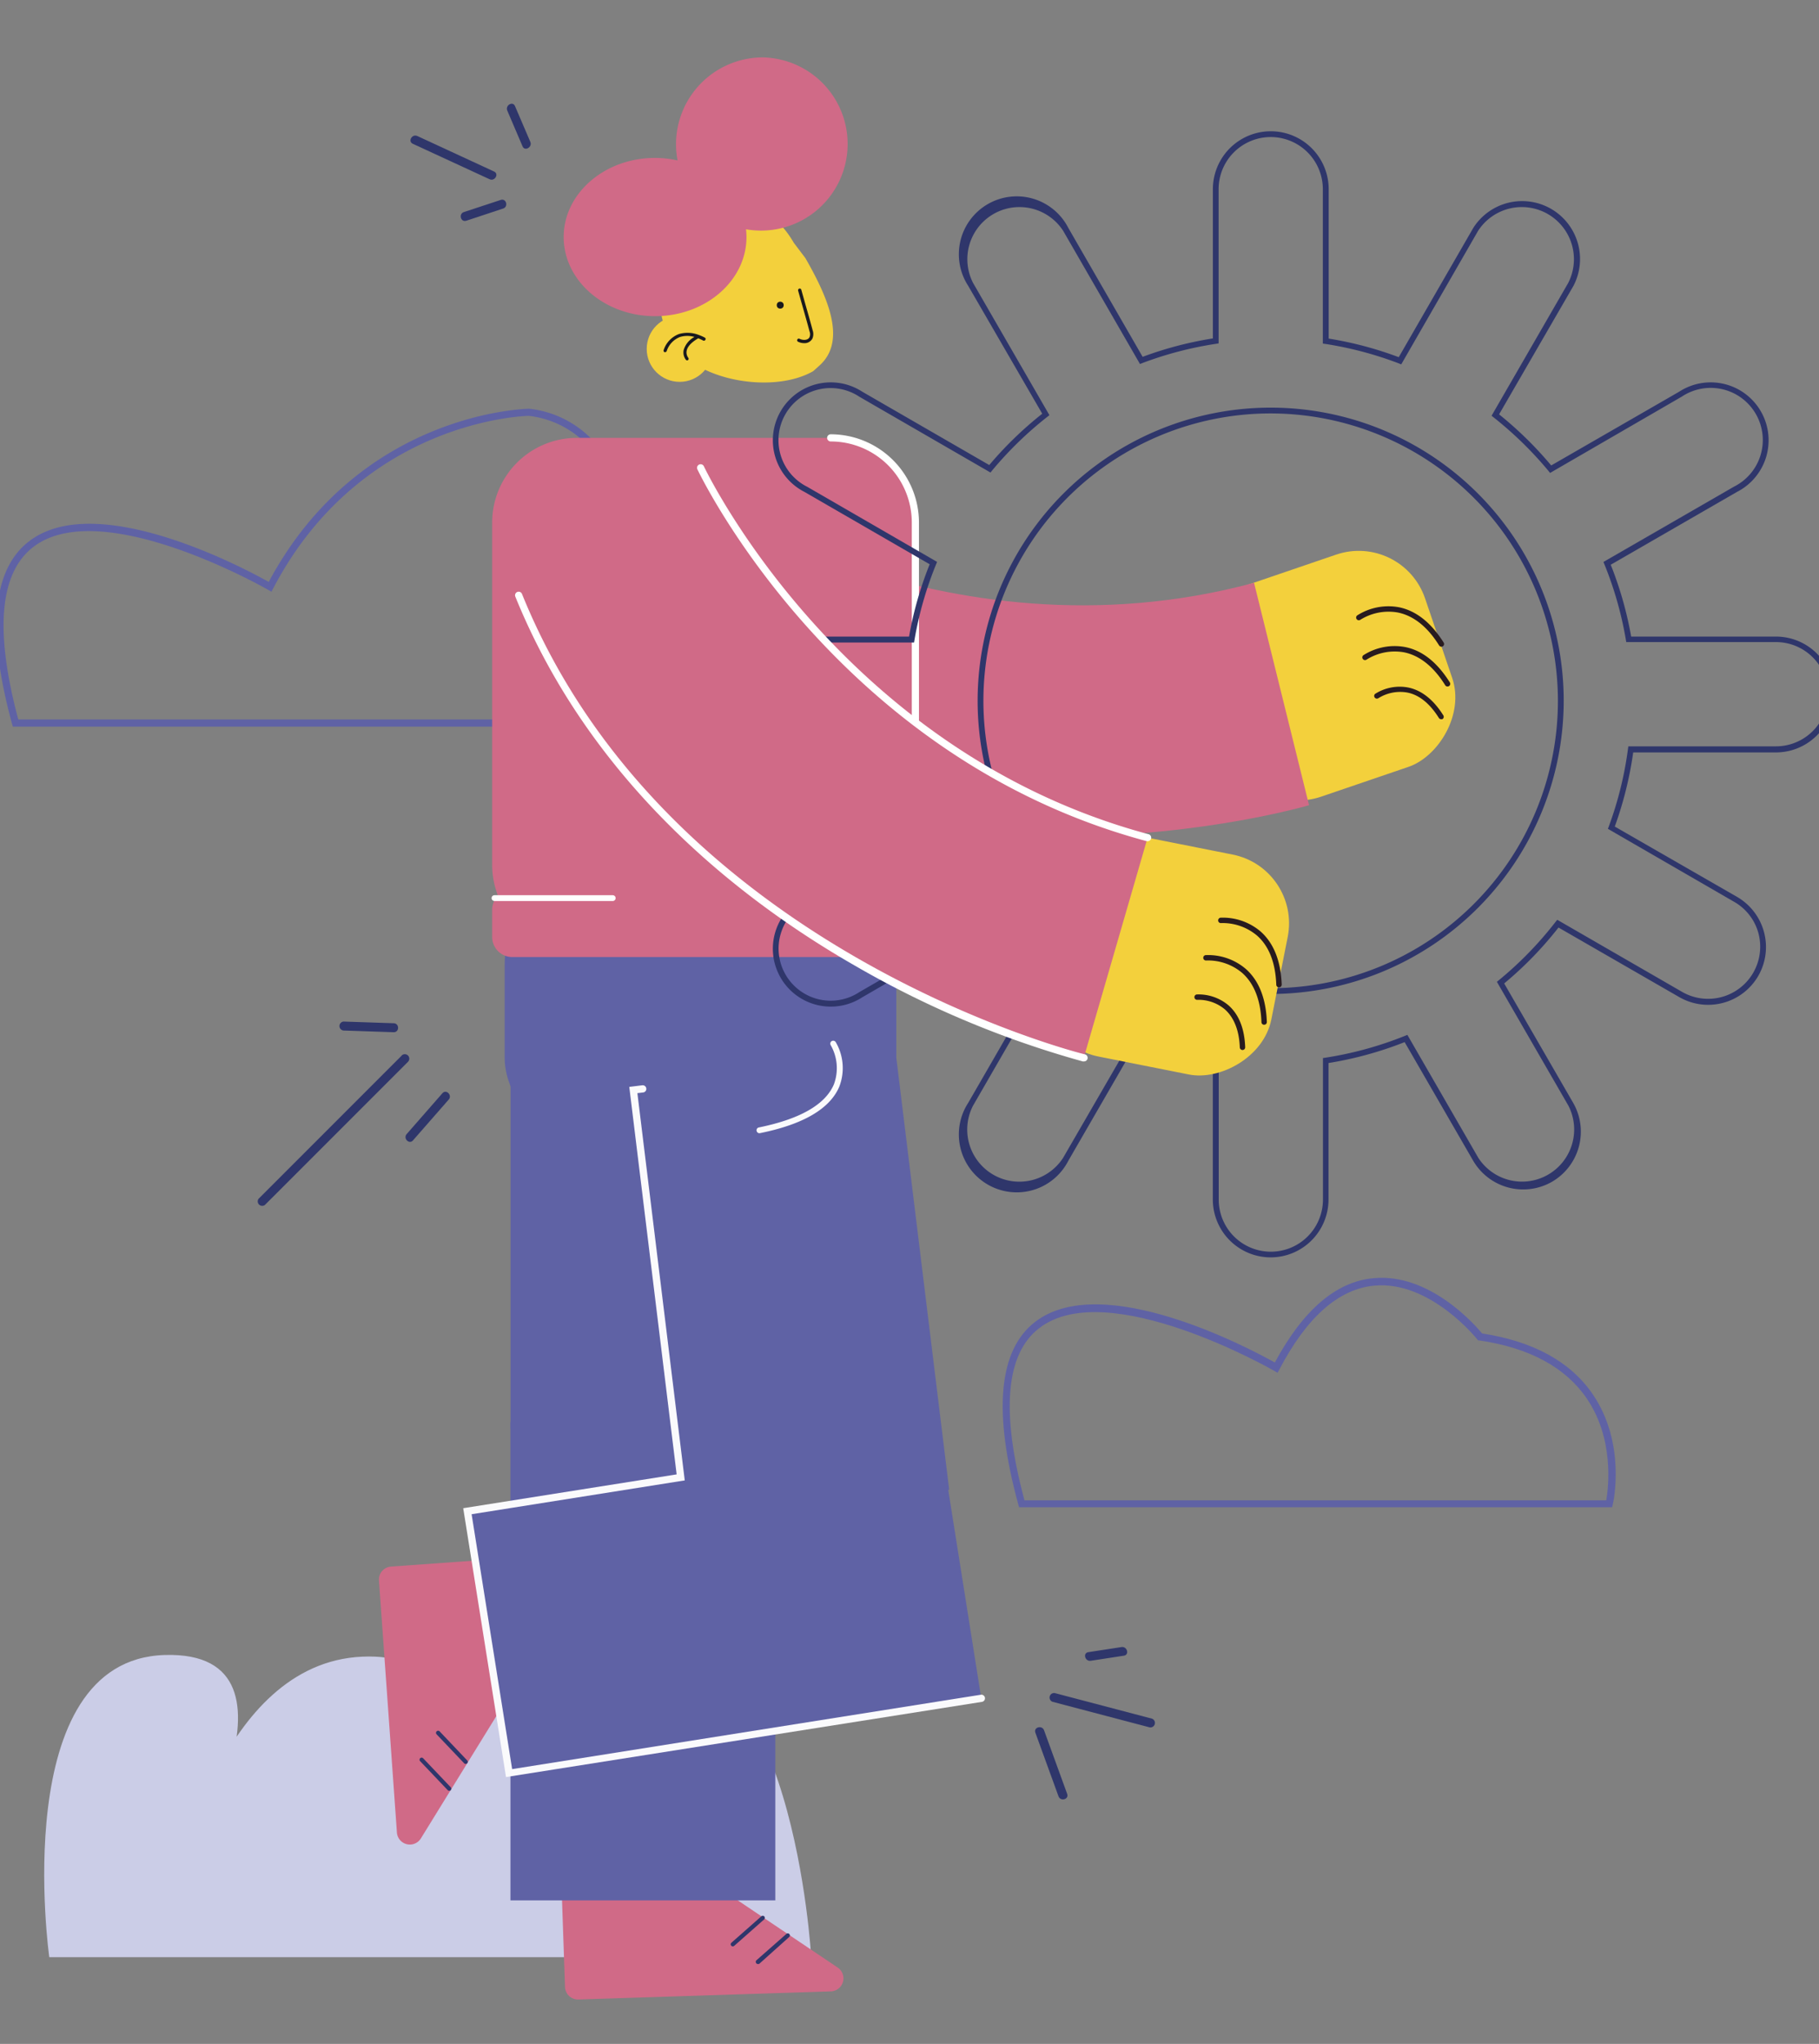 <svg xmlns="http://www.w3.org/2000/svg" viewBox="0 0 314.15 352.84"><rect x="0" y="0" width="314.15" height="352.84" fill="#808080" stroke="none"/><title>Mesa de trabajo 19</title><g id="Capa_1" data-name="Capa 1"><path d="M8.51,337.87H140.1s-3.18-56.74-29.5-51.88-41.7,10.9-44.94,31.39c0,0,21.8-32.47-3.09-31.39s-32,39.28-32,39.28,25.06-40.38-2.12-39.57S8.51,337.87,8.51,337.87Z" fill="#cbcde7"/><path d="M278.42,260.19H176l-.13-.45c-4.39-16.06-3.42-26.67,2.88-31.53,11.64-9,37.19,4.63,41.42,7,4.87-9.06,10.61-14,17.07-14.56,9.65-.91,17.49,8.05,18.72,9.54,8.84,1.35,15.27,4.88,19.11,10.49,5.8,8.51,3.57,18.62,3.47,19ZM176.93,259H277.41c.36-2.09,1.43-10.56-3.38-17.6-3.67-5.36-9.9-8.73-18.5-10l-.24,0-.16-.19c-.08-.1-8.14-10.18-17.79-9.27-6.15.57-11.66,5.44-16.39,14.47l-.3.57-.56-.32c-.28-.17-28.81-16.48-40.59-7.4C173.69,233.67,172.82,243.69,176.93,259Z" fill="#5f62a5"/><path d="M104.61,125.44H2.22L2.09,125C-2.3,108.93-1.33,98.32,5,93.46c11.63-9,37.18,4.62,41.41,7C62.16,71,91.13,70.56,91.42,70.56a17.81,17.81,0,0,1,13.14,8.26c9.58,15.17.58,44.92.19,46.18ZM3.16,124.2H103.69c1.09-3.78,8.48-31-.18-44.72a16.59,16.59,0,0,0-12.18-7.69c-.19,0-28.8.49-44.15,29.79l-.3.57-.56-.32c-.28-.17-28.81-16.48-40.59-7.39C-.08,98.92-.94,108.93,3.16,124.2Z" fill="#5f62a5"/><rect x="87.16" y="151.2" width="67.64" height="46.76" rx="15.29" fill="#5f62a5"/><rect x="210.11" y="96.57" width="38.71" height="40.13" rx="12.1" transform="translate(265.75 -138.2) rotate(71.16)" fill="#f3d03c"/><path d="M248.93,111.64a.47.47,0,0,1-.39-.22c-2-3.22-4.42-5.13-7.11-5.68a9.2,9.2,0,0,0-6.49,1.25.46.46,0,1,1-.53-.76,10,10,0,0,1,7.2-1.4c2.95.6,5.55,2.65,7.72,6.1a.46.46,0,0,1-.15.64A.43.43,0,0,1,248.93,111.64Z" fill="#281b1f"/><path d="M250,118.51a.46.46,0,0,1-.4-.21c-2-3.22-4.42-5.14-7.11-5.69a9.13,9.13,0,0,0-6.48,1.26.47.47,0,0,1-.65-.12.46.46,0,0,1,.12-.65,10,10,0,0,1,7.2-1.4c3,.6,5.54,2.66,7.71,6.1a.46.46,0,0,1-.14.64A.47.47,0,0,1,250,118.51Z" fill="#281b1f"/><path d="M248.9,124.16a.47.47,0,0,1-.4-.22c-1.56-2.49-3.41-4-5.48-4.39a7.08,7.08,0,0,0-5,1,.47.47,0,0,1-.54-.76,7.9,7.9,0,0,1,5.7-1.11c2.33.47,4.38,2.09,6.09,4.81a.47.47,0,0,1-.14.64A.47.47,0,0,1,248.9,124.16Z" fill="#281b1f"/><path d="M226.08,139s-71.29,21.15-124.47-20.26L117.73,84s44.56,31.21,98.85,16.61" fill="#d06a87"/><path d="M158.1,90.21a14.62,14.62,0,0,0-14.62-14.62H99.62A14.62,14.62,0,0,0,85,90.21v59.13a14.61,14.61,0,0,0,1,5.27A3.5,3.5,0,0,0,85,157v4.75a3.46,3.46,0,0,0,3.47,3.46h66.16a3.46,3.46,0,0,0,3.47-3.46V157a3.5,3.5,0,0,0-1-2.43,14.61,14.61,0,0,0,1-5.27Z" fill="#d06a87"/><path d="M157.1,155.24a.64.64,0,0,1-.23-.05.62.62,0,0,1-.35-.8,14,14,0,0,0,.95-5V90.21a14,14,0,0,0-14-14,.62.62,0,0,1,0-1.24,15.26,15.26,0,0,1,15.24,15.24v59.13a15.16,15.16,0,0,1-1,5.5A.62.62,0,0,1,157.1,155.24Z" fill="#fff"/><path d="M141.56,63.07l-1.11,1c-6.94,4-20.55,1.7-24.55-5.24h0a14.49,14.49,0,0,1,5.3-19.8h0c6.94-4,11.89-4,15.89,2.88l2,2.64C143.08,51.5,146.21,58.85,141.56,63.07Z" fill="#f3d03c"/><circle cx="134.75" cy="52.68" r="0.6" fill="#19191d"/><path d="M138.88,59.24a2.43,2.43,0,0,1-1.06-.25.28.28,0,0,1-.12-.38.29.29,0,0,1,.38-.13c.52.27,1.43.32,1.73-.27a1.32,1.32,0,0,0,0-1c-.4-1.5-.83-3-1.26-4.51-.24-.84-.47-1.68-.71-2.52a.3.3,0,0,1,.2-.36.29.29,0,0,1,.35.2c.24.84.47,1.69.71,2.53.43,1.5.86,3,1.26,4.51a1.93,1.93,0,0,1-.06,1.4A1.53,1.53,0,0,1,138.88,59.24Z" fill="#19191d"/><circle cx="117.38" cy="60.23" r="5.69" fill="#f3d03c"/><path d="M121.79,58.32a7.26,7.26,0,0,0-1.06-.48h0a5.32,5.32,0,0,0-3.46-.18,4.43,4.43,0,0,0-2.65,2.76.28.28,0,0,0,.15.37.23.23,0,0,0,.11,0,.28.28,0,0,0,.26-.18,3.92,3.92,0,0,1,2.31-2.44,4.39,4.39,0,0,1,2.49,0,3.73,3.73,0,0,0-1.87,2.27,2.08,2.08,0,0,0,.38,1.66.29.29,0,0,0,.22.11.24.24,0,0,0,.18-.07.29.29,0,0,0,0-.4,1.54,1.54,0,0,1-.26-1.2c.15-.75.87-1.48,2-2.14a7.25,7.25,0,0,1,.83.38.28.28,0,0,0,.39-.1A.29.29,0,0,0,121.79,58.32Z" fill="#19191d"/><path d="M84.34,269.24l-16.81,1.2a2.24,2.24,0,0,0-2.08,2.4l3.1,43.52a2.24,2.24,0,0,0,4.14,1l15.15-24.55a2.18,2.18,0,0,0,.33-1.34l-1.43-20.17A2.26,2.26,0,0,0,84.34,269.24Z" fill="#d06a87"/><line x1="80.42" y1="304.14" x2="75.66" y2="299.15" fill="#fff"/><path d="M80.42,304.5a.36.36,0,0,1-.26-.11l-4.76-5a.36.36,0,1,1,.53-.5l4.75,5a.36.36,0,0,1,0,.51A.35.35,0,0,1,80.42,304.5Z" fill="#2f366b"/><line x1="77.58" y1="308.78" x2="72.82" y2="303.79" fill="#fff"/><path d="M77.58,309.14a.33.33,0,0,1-.26-.11l-4.76-5a.36.36,0,1,1,.52-.5l4.76,5a.36.36,0,0,1,0,.51A.35.35,0,0,1,77.58,309.14Z" fill="#2f366b"/><path d="M97,326.14,97.58,343a2.24,2.24,0,0,0,2.31,2.17l43.61-1.4a2.25,2.25,0,0,0,1.18-4.11l-23.94-16.09a2.21,2.21,0,0,0-1.32-.38l-20.21.65A2.24,2.24,0,0,0,97,326.14Z" fill="#d06a87"/><line x1="131.73" y1="331.11" x2="126.56" y2="335.67" fill="#fff"/><path d="M126.56,336a.36.36,0,0,1-.24-.63l5.17-4.56a.36.36,0,0,1,.48.54l-5.17,4.56A.38.38,0,0,1,126.56,336Z" fill="#2f366b"/><line x1="136.07" y1="334.13" x2="130.9" y2="338.69" fill="#fff"/><path d="M130.9,339.05a.36.36,0,0,1-.27-.12.37.37,0,0,1,0-.52l5.17-4.55a.35.35,0,0,1,.51,0,.36.36,0,0,1,0,.51L131.14,339A.38.38,0,0,1,130.9,339.05Z" fill="#2f366b"/><rect x="88.16" y="245.48" width="45.74" height="82.58" fill="#5f62a5"/><rect x="88.18" y="171.65" width="45.74" height="75.11" transform="translate(222.1 418.4) rotate(180)" fill="#5f62a5"/><rect x="102.23" y="235.71" width="45.74" height="82.58" transform="translate(379.09 110.06) rotate(80.99)" fill="#5f62a5"/><polyline points="111.03 187.97 154.8 182.62 163.93 257.17 118.52 262.73 109.4 188.17 111.03 187.97" fill="#5f62a5"/><path d="M87.39,306.77,80,260.36l36.86-5.84-8.18-66.89,2.25-.28a.63.63,0,0,1,.69.55.62.62,0,0,1-.54.69l-1,.12,8.18,66.85L81.45,261.4l7,44,80.94-12.84a.62.62,0,0,1,.2,1.23Z" fill="#fafafc"/><path d="M131.16,195.63a.51.51,0,0,1-.49-.41.49.49,0,0,1,.39-.59c7.11-1.45,11.46-3.94,12.95-7.42a8,8,0,0,0-.54-6.78.51.51,0,0,1,.16-.7.52.52,0,0,1,.7.16,8.89,8.89,0,0,1,.61,7.72c-1.62,3.8-6.23,6.5-13.67,8Z" fill="#fafafc"/><path d="M219.46,217.06a10,10,0,0,1-10-10V183.54A63.25,63.25,0,0,1,196.29,180L184.5,200.39a10,10,0,1,1-17.29-10l11.87-20.56a63.57,63.57,0,0,1-9.45-9.67l-20.71,12a10,10,0,1,1-10-17.29l20.94-12.09a63.33,63.33,0,0,1-3.21-12.89H132.25a10,10,0,1,1,0-20H157a62.28,62.28,0,0,1,3.56-12.48l-21.64-12.5a10,10,0,1,1,10-17.29l21.93,12.66A63.68,63.68,0,0,1,180,71.42L167.21,49.34a10,10,0,1,1,17.29-10L197.34,61.6a62.83,62.83,0,0,1,12.13-3.18V32.66a10,10,0,0,1,20,0V58.45a62.48,62.48,0,0,1,12.1,3.21l12.87-22.31a10,10,0,0,1,17.3,10L258.9,71.53a64,64,0,0,1,9,8.82L290,67.62a10,10,0,1,1,10,17.29L278.18,97.49a63.19,63.19,0,0,1,3.53,12.4h25a10,10,0,0,1,0,20H282.06a63.43,63.43,0,0,1-3.18,12.8L300,154.83a10,10,0,0,1,3.66,13.64A10,10,0,0,1,290,172.12l-20.84-12a63,63,0,0,1-9.38,9.65l11.94,20.66A10,10,0,0,1,268.05,204a10,10,0,0,1-13.64-3.65L242.59,179.9a63.24,63.24,0,0,1-13.15,3.61v23.57A10,10,0,0,1,219.46,217.06Zm-23.6-38.35.4.16a62.07,62.07,0,0,0,13.79,3.74l.43.07v24.4a9,9,0,1,0,18,0V182.65l.42-.06a62.22,62.22,0,0,0,13.76-3.78l.4-.16,12.26,21.24a9,9,0,0,0,15.56-9l-12.36-21.4.33-.27a62.62,62.62,0,0,0,9.82-10.1l.27-.34,21.59,12.46a9,9,0,0,0,13.17-10.1,8.91,8.91,0,0,0-4.19-5.45l-21.82-12.61.15-.39a62.06,62.06,0,0,0,3.32-13.41l.06-.44h25.49a9,9,0,0,0,0-18H280.86l-.07-.42a62.1,62.1,0,0,0-3.7-13l-.17-.41,22.55-13a9,9,0,1,0-9-15.55L267.71,81.64l-.27-.33a63.65,63.65,0,0,0-9.5-9.27l-.34-.27,13.24-22.93a9,9,0,0,0-15.56-9L242,62.9l-.4-.16a62.22,62.22,0,0,0-12.72-3.37l-.42-.06V32.66a9,9,0,1,0-18,0V59.28l-.43.07a62.35,62.35,0,0,0-12.75,3.33l-.4.16-13.27-23a9,9,0,0,0-15.56,9l13.19,22.83-.34.27a62.91,62.91,0,0,0-9.57,9.3l-.27.33L148.42,68.49a9,9,0,1,0-9,15.55L161.84,97l-.17.41a62.22,62.22,0,0,0-3.74,13.09l-.07.42H132.25a9,9,0,0,0,0,18h25.29l.06.44a62.35,62.35,0,0,0,3.36,13.5l.15.39L139.44,155.7a9,9,0,1,0,9,15.55l21.46-12.39.27.35A63.16,63.16,0,0,0,180,169.33l.33.27-12.3,21.3a9,9,0,0,0,15.56,9Z" fill="#2f366b"/><path d="M219.46,171.59A50.61,50.61,0,1,1,270.06,121,50.66,50.66,0,0,1,219.46,171.59Zm0-100.22A49.61,49.61,0,1,0,269.06,121,49.67,49.67,0,0,0,219.46,71.37Z" fill="#2f366b"/><path d="M131.7,9.91a15,15,0,0,0-14.95,15,15.17,15.17,0,0,0,.27,2.79,17.63,17.63,0,0,0-3.89-.44c-8.71,0-15.78,6.12-15.78,13.66s7.07,13.66,15.78,13.66,15.79-6.11,15.79-13.66a11.9,11.9,0,0,0-.08-1.34A14.95,14.95,0,1,0,131.7,9.91Z" fill="#d06a87"/><path d="M68,176.64l-8.68-.29a.78.78,0,0,0,0,1.55l8.68.29c1,0,1-1.51,0-1.55Z" fill="#2f366b"/><path d="M69.37,182.23l-24.7,24.7A.77.77,0,0,0,45.76,208l24.7-24.7a.77.77,0,0,0-1.09-1.09Z" fill="#2f366b"/><path d="M76.41,188.72l-6.18,7.06c-.65.74.44,1.84,1.09,1.09l6.18-7.06c.65-.74-.44-1.84-1.09-1.09Z" fill="#2f366b"/><path d="M85.33,29.61,72.07,23.48c-.9-.41-1.68.92-.78,1.34l13.26,6.12c.9.42,1.68-.92.78-1.33Z" fill="#2f366b"/><path d="M91.59,24.49l-2.65-6.18c-.39-.91-1.72-.12-1.33.78l2.64,6.18c.39.91,1.73.12,1.34-.78Z" fill="#2f366b"/><path d="M80.52,38.11,86.9,36c.94-.31.54-1.8-.41-1.49l-6.38,2.1c-.94.31-.54,1.81.41,1.49Z" fill="#2f366b"/><path d="M181.78,293.78l16.76,4.41a.78.78,0,0,0,.41-1.5l-16.76-4.41a.78.78,0,0,0-.41,1.5Z" fill="#2f366b"/><path d="M188.37,286.7l5.73-.88c1-.15.57-1.64-.41-1.49l-5.73.88c-1,.15-.57,1.64.41,1.49Z" fill="#2f366b"/><path d="M178.81,299.1l4,11c.34.93,1.83.53,1.5-.41l-4-11c-.34-.93-1.83-.53-1.5.41Z" fill="#2f366b"/><path d="M105.82,155.54H85.4a.51.51,0,0,1-.5-.5.5.5,0,0,1,.5-.5h20.42a.5.5,0,0,1,.5.5A.5.5,0,0,1,105.82,155.54Z" fill="#fff"/><rect x="181.95" y="144.89" width="38.71" height="40.13" rx="12.1" transform="translate(402.3 -0.37) rotate(101.23)" fill="#f3d03c"/><path d="M220.89,170.45a.47.47,0,0,1-.47-.45c-.14-3.8-1.25-6.65-3.3-8.47a9.21,9.21,0,0,0-6.24-2.18.46.46,0,0,1-.5-.43.47.47,0,0,1,.42-.5,10.06,10.06,0,0,1,6.93,2.4c2.25,2,3.47,5.08,3.63,9.14a.48.48,0,0,1-.45.49Z" fill="#281b1f"/><path d="M218.32,176.9a.45.45,0,0,1-.46-.44c-.14-3.81-1.26-6.66-3.31-8.49a9.15,9.15,0,0,0-6.24-2.16.47.47,0,0,1-.5-.43.46.46,0,0,1,.42-.5,10,10,0,0,1,6.94,2.4c2.25,2,3.47,5.07,3.62,9.14a.46.46,0,0,1-.45.48Z" fill="#281b1f"/><path d="M214.59,181.26a.47.47,0,0,1-.47-.45c-.11-2.93-1-5.13-2.54-6.53a7.08,7.08,0,0,0-4.8-1.68.47.47,0,0,1-.5-.43.47.47,0,0,1,.42-.5,8,8,0,0,1,5.49,1.9c1.78,1.58,2.74,4,2.86,7.21a.46.46,0,0,1-.45.48Z" fill="#281b1f"/><path d="M187.17,182.62S114.88,165.2,89.6,102.71l31.38-22S143.9,130,198.2,144.59" fill="#d06a87"/><path d="M198.2,145.21a.44.44,0,0,1-.16,0c-54-14.47-77.39-63.74-77.62-64.24a.62.62,0,0,1,1.12-.52c.23.49,23.44,49.24,76.82,63.56a.62.62,0,0,1,.44.76A.61.61,0,0,1,198.2,145.21Z" fill="#fff"/><path d="M187.17,183.24l-.14,0a168.06,168.06,0,0,1-39.47-16.59C128.1,155.49,102.15,135.39,89,103a.62.62,0,1,1,1.15-.47C115,163.94,186.6,181.84,187.32,182a.62.62,0,0,1-.15,1.23Z" fill="#fff"/></g></svg>